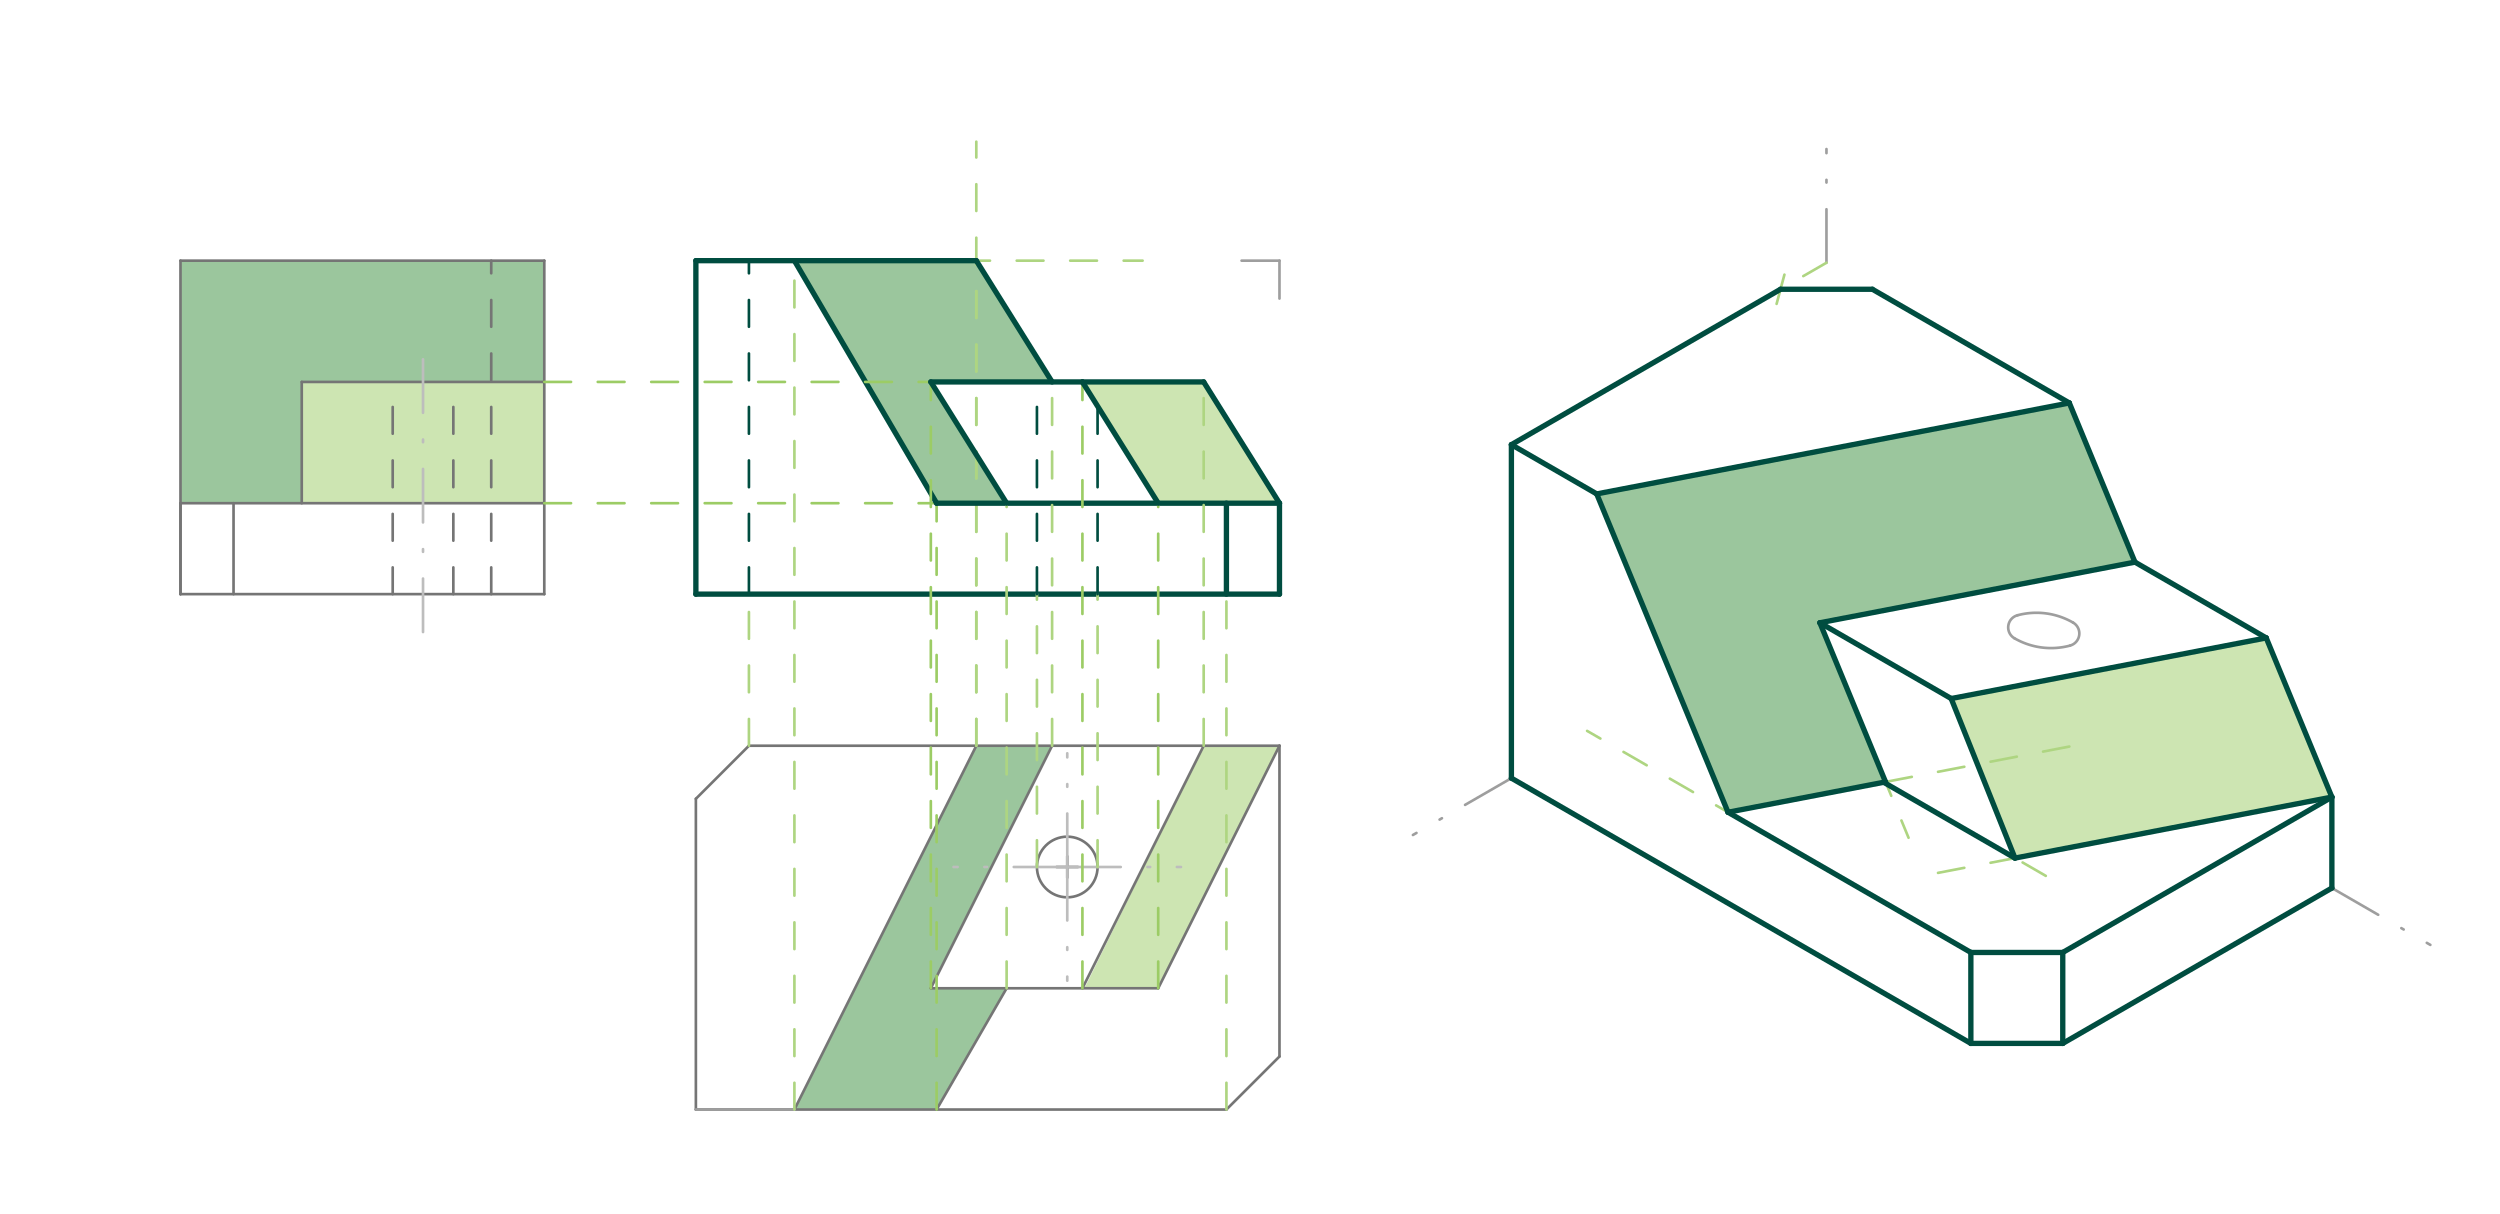 <svg xmlns="http://www.w3.org/2000/svg" class="svg--816" height="100%" preserveAspectRatio="xMidYMid meet" viewBox="0 0 935 454" width="100%"><defs><marker id="marker-arrow" markerHeight="16" markerUnits="userSpaceOnUse" markerWidth="24" orient="auto-start-reverse" refX="24" refY="4" viewBox="0 0 24 8"><path d="M 0 0 L 24 4 L 0 8 z" stroke="inherit"></path></marker></defs><g class="aux-layer--949"></g><g class="main-layer--75a"><g class="element--733"><g fill="#9CCC65" opacity="0.5"><path d="M 753.595 320.918 L 729.738 261.257 L 847.572 238.58 L 872.121 298.108 L 753.595 320.918 Z" stroke="none"></path></g></g><g class="element--733"><g fill="#9CCC65" opacity="0.5"><path d="M 433.169 188.193 L 404.823 142.839 L 450.177 142.839 L 478.524 188.193 L 433.169 188.193 Z" stroke="none"></path></g></g><g class="element--733"><g fill="#9CCC65" opacity="0.5"><path d="M 404.823 369.61 L 433.169 369.61 L 478.524 278.902 L 450.177 278.902 L 406 368.758 Z" stroke="none"></path></g></g><g class="element--733"><g fill="#9CCC65" opacity="0.5"><path d="M 112.854 188.193 L 112.854 142.839 L 203.563 142.839 L 203.563 188.193 L 112.854 188.193 Z" stroke="none"></path></g></g><g class="element--733"><g fill="#388E3C" opacity="0.5"><path d="M 646.272 303.777 L 704.498 292.571 L 680.64 232.911 L 798.474 210.234 L 773.926 150.706 L 597.175 184.722 L 646.272 303.777 Z" stroke="none"></path></g></g><g class="element--733"><g fill="#388E3C" opacity="0.5"><path d="M 350.291 188.193 L 376.476 188.193 L 348.13 142.839 L 393.484 142.839 L 365.138 97.484 L 297.106 97.484 L 350.291 188.193 Z" stroke="none"></path></g></g><g class="element--733"><g fill="#388E3C" opacity="0.5"><path d="M 297.106 414.965 L 350.291 414.965 L 376.476 369.61 L 348.13 369.61 L 393.484 278.902 L 365.138 278.902 L 297.106 414.965 Z" stroke="none"></path></g></g><g class="element--733"><g fill="#388E3C" opacity="0.5"><path d="M 112.854 188.193 L 67.5 188.193 L 67.5 97.484 L 203.563 97.484 L 203.563 142.839 L 112.854 142.839 L 112.854 188.193 Z" stroke="none"></path></g></g><g class="element--733"><line stroke="#757575" stroke-dasharray="none" stroke-linecap="round" stroke-width="1" x1="67.5" x2="203.563" y1="97.484" y2="97.484"></line></g><g class="element--733"><line stroke="#757575" stroke-dasharray="none" stroke-linecap="round" stroke-width="1" x1="67.5" x2="67.5" y1="97.484" y2="222.209"></line></g><g class="element--733"><line stroke="#757575" stroke-dasharray="none" stroke-linecap="round" stroke-width="1" x1="203.563" x2="203.563" y1="97.484" y2="222.209"></line></g><g class="element--733"><line stroke="#757575" stroke-dasharray="none" stroke-linecap="round" stroke-width="1" x1="67.5" x2="203.563" y1="222.209" y2="222.209"></line></g><g class="element--733"><line stroke="#9E9E9E" stroke-dasharray="none" stroke-linecap="round" stroke-width="1" x1="260.256" x2="274.429" y1="97.484" y2="97.484"></line></g><g class="element--733"><line stroke="#9E9E9E" stroke-dasharray="none" stroke-linecap="round" stroke-width="1" x1="260.256" x2="260.256" y1="97.484" y2="111.658"></line></g><g class="element--733"><line stroke="#9E9E9E" stroke-dasharray="none" stroke-linecap="round" stroke-width="1" x1="260.256" x2="260.256" y1="222.209" y2="208.036"></line></g><g class="element--733"><line stroke="#9E9E9E" stroke-dasharray="none" stroke-linecap="round" stroke-width="1" x1="260.256" x2="274.429" y1="222.209" y2="222.209"></line></g><g class="element--733"><line stroke="#9E9E9E" stroke-dasharray="none" stroke-linecap="round" stroke-width="1" x1="478.524" x2="464.35" y1="222.209" y2="222.209"></line></g><g class="element--733"><line stroke="#9E9E9E" stroke-dasharray="none" stroke-linecap="round" stroke-width="1" x1="478.524" x2="478.524" y1="222.209" y2="208.036"></line></g><g class="element--733"><line stroke="#9E9E9E" stroke-dasharray="none" stroke-linecap="round" stroke-width="1" x1="478.524" x2="464.35" y1="97.484" y2="97.484"></line></g><g class="element--733"><line stroke="#9E9E9E" stroke-dasharray="none" stroke-linecap="round" stroke-width="1" x1="478.524" x2="478.524" y1="97.484" y2="111.658"></line></g><g class="element--733"><line stroke="#757575" stroke-dasharray="none" stroke-linecap="round" stroke-width="1" x1="260.256" x2="280.098" y1="298.744" y2="278.902"></line></g><g class="element--733"><line stroke="#757575" stroke-dasharray="none" stroke-linecap="round" stroke-width="1" x1="260.256" x2="260.256" y1="298.744" y2="414.965"></line></g><g class="element--733"><line stroke="#757575" stroke-dasharray="none" stroke-linecap="round" stroke-width="1" x1="280.098" x2="478.524" y1="278.902" y2="278.902"></line></g><g class="element--733"><line stroke="#757575" stroke-dasharray="none" stroke-linecap="round" stroke-width="1" x1="458.681" x2="478.524" y1="414.965" y2="395.122"></line></g><g class="element--733"><line stroke="#757575" stroke-dasharray="none" stroke-linecap="round" stroke-width="1" x1="458.681" x2="260.256" y1="414.965" y2="414.965"></line></g><g class="element--733"><line stroke="#757575" stroke-dasharray="none" stroke-linecap="round" stroke-width="1" x1="478.524" x2="478.524" y1="395.122" y2="278.902"></line></g><g class="element--733"><line stroke="#757575" stroke-dasharray="none" stroke-linecap="round" stroke-width="1" x1="67.5" x2="67.5" y1="222.209" y2="188.193"></line></g><g class="element--733"><line stroke="#757575" stroke-dasharray="none" stroke-linecap="round" stroke-width="1" x1="203.563" x2="67.5" y1="188.193" y2="188.193"></line></g><g class="element--733"><line stroke="#757575" stroke-dasharray="none" stroke-linecap="round" stroke-width="1" x1="87.343" x2="87.343" y1="222.209" y2="188.193"></line></g><g class="element--733"><line stroke="#757575" stroke-dasharray="none" stroke-linecap="round" stroke-width="1" x1="203.563" x2="112.854" y1="142.839" y2="142.839"></line></g><g class="element--733"><line stroke="#757575" stroke-dasharray="none" stroke-linecap="round" stroke-width="1" x1="112.854" x2="112.854" y1="142.839" y2="188.193"></line></g><g class="element--733"><line stroke="#757575" stroke-dasharray="10" stroke-linecap="round" stroke-width="1" x1="183.72" x2="183.72" y1="222.209" y2="97.484"></line></g><g class="element--733"><line stroke="#BDBDBD" stroke-dasharray="20, 10, 1, 10" stroke-linecap="round" stroke-width="1" x1="158.209" x2="158.209" y1="236.382" y2="128.665"></line></g><g class="element--733"><line stroke="#757575" stroke-dasharray="10" stroke-linecap="round" stroke-width="1" x1="146.87" x2="146.87" y1="222.209" y2="142.839"></line></g><g class="element--733"><line stroke="#757575" stroke-dasharray="10" stroke-linecap="round" stroke-width="1" x1="169.547" x2="169.547" y1="222.209" y2="142.839"></line></g><g class="element--733"><line stroke="#757575" stroke-dasharray="none" stroke-linecap="round" stroke-width="1" x1="348.13" x2="433.169" y1="369.61" y2="369.61"></line></g><g class="element--733"><line stroke="#757575" stroke-dasharray="none" stroke-linecap="round" stroke-width="1" x1="433.169" x2="478.524" y1="369.61" y2="278.902"></line></g><g class="element--733"><line stroke="#757575" stroke-dasharray="none" stroke-linecap="round" stroke-width="1" x1="393.484" x2="348.13" y1="278.902" y2="369.61"></line></g><g class="element--733"><line stroke="#757575" stroke-dasharray="none" stroke-linecap="round" stroke-width="1" x1="404.823" x2="450.177" y1="369.61" y2="278.902"></line></g><g class="element--733"><line stroke="#757575" stroke-dasharray="none" stroke-linecap="round" stroke-width="1" x1="365.138" x2="297.106" y1="278.902" y2="414.965"></line></g><g class="element--733"><g class="center--a87"><line x1="395.154" y1="324.256" x2="403.154" y2="324.256" stroke="#757575" stroke-width="1" stroke-linecap="round"></line><line x1="399.154" y1="320.256" x2="399.154" y2="328.256" stroke="#757575" stroke-width="1" stroke-linecap="round"></line><circle class="hit--87b" cx="399.154" cy="324.256" r="4" stroke="none" fill="transparent"></circle></g><circle cx="399.154" cy="324.256" fill="none" r="11.339" stroke="#757575" stroke-dasharray="none" stroke-width="1"></circle></g><g class="element--733"><line stroke="#BDBDBD" stroke-dasharray="20, 10, 1, 10" stroke-linecap="round" stroke-width="1" x1="399.154" x2="399.154" y1="324.256" y2="281.736"></line></g><g class="element--733"><line stroke="#BDBDBD" stroke-dasharray="20, 10, 1, 10" stroke-linecap="round" stroke-width="1" x1="399.154" x2="399.154" y1="324.256" y2="366.776"></line></g><g class="element--733"><line stroke="#BDBDBD" stroke-dasharray="20, 10, 1, 10" stroke-linecap="round" stroke-width="1" x1="399.154" x2="441.673" y1="324.256" y2="324.256"></line></g><g class="element--733"><line stroke="#BDBDBD" stroke-dasharray="20, 10, 1, 10" stroke-linecap="round" stroke-width="1" x1="399.154" x2="356.634" y1="324.256" y2="324.256"></line></g><g class="element--733"><line stroke="#9E9E9E" stroke-dasharray="none" stroke-linecap="round" stroke-width="1" x1="700.279" x2="773.926" y1="108.186" y2="150.706"></line></g><g class="element--733"><line stroke="#9E9E9E" stroke-dasharray="none" stroke-linecap="round" stroke-width="1" x1="565.261" x2="597.175" y1="166.297" y2="184.722"></line></g><g class="element--733"><line stroke="#9E9E9E" stroke-dasharray="none" stroke-linecap="round" stroke-width="1" x1="260.256" x2="297.106" y1="414.965" y2="414.965"></line></g><g class="element--733"><line stroke="#9E9E9E" stroke-dasharray="none" stroke-linecap="round" stroke-width="1" x1="597.175" x2="773.926" y1="184.722" y2="150.706"></line></g><g class="element--733"><line stroke="#9E9E9E" stroke-dasharray="none" stroke-linecap="round" stroke-width="1" x1="737.102" x2="565.261" y1="390.234" y2="291.021"></line></g><g class="element--733"><line stroke="#9E9E9E" stroke-dasharray="none" stroke-linecap="round" stroke-width="1" x1="771.471" x2="872.121" y1="390.234" y2="332.123"></line></g><g class="element--733"><line stroke="#9E9E9E" stroke-dasharray="none" stroke-linecap="round" stroke-width="1" x1="798.474" x2="847.572" y1="210.234" y2="238.58"></line></g><g class="element--733"><line stroke="#9E9E9E" stroke-dasharray="20, 10, 1, 10" stroke-linecap="round" stroke-width="1" x1="565.261" x2="528.438" y1="291.021" y2="312.281"></line></g><g class="element--733"><line stroke="#9E9E9E" stroke-dasharray="20, 10, 1, 10" stroke-linecap="round" stroke-width="1" x1="683.095" x2="683.095" y1="98.265" y2="55.745"></line></g><g class="element--733"><line stroke="#9E9E9E" stroke-dasharray="20, 10, 1, 10" stroke-linecap="round" stroke-width="1" x1="872.121" x2="908.944" y1="332.123" y2="353.383"></line></g><g class="element--733"><path d="M 754.549 230.114 A 27.374 27.374 0 0 1 775.321 232.849" fill="none" stroke="#9E9E9E" stroke-dasharray="none" stroke-linecap="round" stroke-width="1"></path></g><g class="element--733"><path d="M 774.188 241.453 A 27.374 27.374 0 0 1 753.416 238.718" fill="none" stroke="#9E9E9E" stroke-dasharray="none" stroke-linecap="round" stroke-width="1"></path></g><g class="element--733"><path d="M 753.416 238.718 A 4.697 4.697 0 0 1 754.549 230.114" fill="none" stroke="#9E9E9E" stroke-dasharray="none" stroke-linecap="round" stroke-width="1"></path></g><g class="element--733"><path d="M 775.321 232.849 A 4.697 4.697 0 0 1 774.188 241.453" fill="none" stroke="#9E9E9E" stroke-dasharray="none" stroke-linecap="round" stroke-width="1"></path></g><g class="element--733"><line stroke="#757575" stroke-dasharray="none" stroke-linecap="round" stroke-width="1" x1="376.476" x2="350.291" y1="369.61" y2="414.965"></line></g><g class="element--733"><line stroke="#AED581" stroke-dasharray="10" stroke-linecap="round" stroke-width="1" x1="365.138" x2="365.138" y1="278.902" y2="52.99"></line></g><g class="element--733"><line stroke="#AED581" stroke-dasharray="10" stroke-linecap="round" stroke-width="1" x1="260.256" x2="427.333" y1="97.484" y2="97.484"></line></g><g class="element--733"><line stroke="#AED581" stroke-dasharray="10" stroke-linecap="round" stroke-width="1" x1="365.138" x2="365.138" y1="278.902" y2="97.484"></line></g><g class="element--733"><line stroke="#004D40" stroke-dasharray="none" stroke-linecap="round" stroke-width="2" x1="260.256" x2="365.138" y1="97.484" y2="97.484"></line></g><g class="element--733"><line stroke="#004D40" stroke-dasharray="none" stroke-linecap="round" stroke-width="2" x1="260.256" x2="260.256" y1="222.209" y2="97.484"></line></g><g class="element--733"><line stroke="#004D40" stroke-dasharray="none" stroke-linecap="round" stroke-width="2" x1="260.256" x2="478.524" y1="222.209" y2="222.209"></line></g><g class="element--733"><line stroke="#AED581" stroke-dasharray="10" stroke-linecap="round" stroke-width="1" x1="280.098" x2="280.098" y1="278.902" y2="222.209"></line></g><g class="element--733"><line stroke="#004D40" stroke-dasharray="10" stroke-linecap="round" stroke-width="1" x1="280.098" x2="280.098" y1="222.209" y2="97.484"></line></g><g class="element--733"><line stroke="#AED581" stroke-dasharray="10" stroke-linecap="round" stroke-width="1" x1="297.106" x2="297.106" y1="414.965" y2="97.484"></line></g><g class="element--733"><line stroke="#9CCC65" stroke-dasharray="10" stroke-linecap="round" stroke-width="1" x1="478.524" x2="478.524" y1="222.209" y2="188.193"></line></g><g class="element--733"><line stroke="#9CCC65" stroke-dasharray="10" stroke-linecap="round" stroke-width="1" x1="203.563" x2="478.524" y1="188.193" y2="188.193"></line></g><g class="element--733"><line stroke="#004D40" stroke-dasharray="none" stroke-linecap="round" stroke-width="2" x1="478.524" x2="478.524" y1="222.209" y2="188.193"></line></g><g class="element--733"><line stroke="#9CCC65" stroke-dasharray="10" stroke-linecap="round" stroke-width="1" x1="350.291" x2="350.291" y1="414.965" y2="188.193"></line></g><g class="element--733"><line stroke="#004D40" stroke-dasharray="none" stroke-linecap="round" stroke-width="2" x1="478.524" x2="350.291" y1="188.193" y2="188.193"></line></g><g class="element--733"><line stroke="#004D40" stroke-dasharray="none" stroke-linecap="round" stroke-width="2" x1="350.291" x2="297.106" y1="188.193" y2="97.484"></line></g><g class="element--733"><line stroke="#9CCC65" stroke-dasharray="10" stroke-linecap="round" stroke-width="1" x1="404.823" x2="404.823" y1="369.61" y2="142.839"></line></g><g class="element--733"><line stroke="#9CCC65" stroke-dasharray="10" stroke-linecap="round" stroke-width="1" x1="203.563" x2="404.823" y1="142.839" y2="142.839"></line></g><g class="element--733"><line stroke="#9CCC65" stroke-dasharray="10" stroke-linecap="round" stroke-width="1" x1="348.13" x2="348.13" y1="369.61" y2="142.839"></line></g><g class="element--733"><line stroke="#004D40" stroke-dasharray="none" stroke-linecap="round" stroke-width="2" x1="404.823" x2="348.13" y1="142.839" y2="142.839"></line></g><g class="element--733"><line stroke="#9CCC65" stroke-dasharray="10" stroke-linecap="round" stroke-width="1" x1="433.169" x2="433.169" y1="369.61" y2="188.193"></line></g><g class="element--733"><line stroke="#004D40" stroke-dasharray="none" stroke-linecap="round" stroke-width="2" x1="404.823" x2="433.169" y1="142.839" y2="188.193"></line></g><g class="element--733"><line stroke="#AED581" stroke-dasharray="10" stroke-linecap="round" stroke-width="1" x1="450.177" x2="450.177" y1="278.902" y2="142.839"></line></g><g class="element--733"><line stroke="#AED581" stroke-dasharray="10" stroke-linecap="round" stroke-width="1" x1="404.823" x2="450.177" y1="142.839" y2="142.839"></line></g><g class="element--733"><line stroke="#004D40" stroke-dasharray="none" stroke-linecap="round" stroke-width="2" x1="404.823" x2="450.177" y1="142.839" y2="142.839"></line></g><g class="element--733"><line stroke="#004D40" stroke-dasharray="none" stroke-linecap="round" stroke-width="2" x1="450.177" x2="478.524" y1="142.839" y2="188.193"></line></g><g class="element--733"><line stroke="#AED581" stroke-dasharray="10" stroke-linecap="round" stroke-width="1" x1="393.484" x2="393.484" y1="278.902" y2="142.839"></line></g><g class="element--733"><line stroke="#004D40" stroke-dasharray="none" stroke-linecap="round" stroke-width="2" x1="393.484" x2="365.138" y1="142.839" y2="97.484"></line></g><g class="element--733"><line stroke="#AED581" stroke-dasharray="10" stroke-linecap="round" stroke-width="1" x1="376.476" x2="376.476" y1="369.61" y2="188.193"></line></g><g class="element--733"><line stroke="#004D40" stroke-dasharray="none" stroke-linecap="round" stroke-width="2" x1="376.476" x2="348.13" y1="188.193" y2="142.839"></line></g><g class="element--733"><line stroke="#AED581" stroke-dasharray="10" stroke-linecap="round" stroke-width="1" x1="458.681" x2="458.681" y1="414.965" y2="222.209"></line></g><g class="element--733"><line stroke="#004D40" stroke-dasharray="none" stroke-linecap="round" stroke-width="2" x1="458.681" x2="458.681" y1="222.209" y2="188.193"></line></g><g class="element--733"><line stroke="#AED581" stroke-dasharray="10" stroke-linecap="round" stroke-width="1" x1="387.815" x2="387.815" y1="324.256" y2="222.209"></line></g><g class="element--733"><line stroke="#AED581" stroke-dasharray="10" stroke-linecap="round" stroke-width="1" x1="410.492" x2="410.492" y1="324.256" y2="222.209"></line></g><g class="element--733"><line stroke="#004D40" stroke-dasharray="10" stroke-linecap="round" stroke-width="1" x1="387.815" x2="387.815" y1="222.209" y2="142.839"></line></g><g class="element--733"><line stroke="#004D40" stroke-dasharray="10" stroke-linecap="round" stroke-width="1" x1="410.492" x2="410.492" y1="222.209" y2="142.839"></line></g><g class="element--733"><line stroke="#AED581" stroke-dasharray="10" stroke-linecap="round" stroke-width="1" x1="683.095" x2="665.911" y1="98.265" y2="108.186"></line><path d="M669.911,104.186 l-8,8" stroke="#AED581" stroke-linecap="round" stroke-width="1" transform="rotate(330, 665.911, 108.186)"></path></g><g class="element--733"><line stroke="#004D40" stroke-dasharray="none" stroke-linecap="round" stroke-width="2" x1="665.911" x2="700.279" y1="108.186" y2="108.186"></line></g><g class="element--733"><line stroke="#004D40" stroke-dasharray="none" stroke-linecap="round" stroke-width="2" x1="700.279" x2="773.926" y1="108.186" y2="150.706"></line></g><g class="element--733"><line stroke="#004D40" stroke-dasharray="none" stroke-linecap="round" stroke-width="2" x1="773.926" x2="597.175" y1="150.706" y2="184.722"></line></g><g class="element--733"><line stroke="#004D40" stroke-dasharray="none" stroke-linecap="round" stroke-width="2" x1="597.175" x2="565.261" y1="184.722" y2="166.297"></line></g><g class="element--733"><line stroke="#004D40" stroke-dasharray="none" stroke-linecap="round" stroke-width="2" x1="565.261" x2="665.911" y1="166.297" y2="108.186"></line></g><g class="element--733"><line stroke="#004D40" stroke-dasharray="none" stroke-linecap="round" stroke-width="2" x1="565.261" x2="565.261" y1="166.297" y2="291.021"></line></g><g class="element--733"><line stroke="#004D40" stroke-dasharray="none" stroke-linecap="round" stroke-width="2" x1="565.261" x2="737.102" y1="291.021" y2="390.234"></line></g><g class="element--733"><line stroke="#004D40" stroke-dasharray="none" stroke-linecap="round" stroke-width="2" x1="737.102" x2="771.471" y1="390.234" y2="390.234"></line></g><g class="element--733"><line stroke="#004D40" stroke-dasharray="none" stroke-linecap="round" stroke-width="2" x1="771.471" x2="872.121" y1="390.234" y2="332.123"></line></g><g class="element--733"><line stroke="#004D40" stroke-dasharray="none" stroke-linecap="round" stroke-width="2" x1="773.926" x2="798.474" y1="150.706" y2="210.234"></line></g><g class="element--733"><line stroke="#004D40" stroke-dasharray="none" stroke-linecap="round" stroke-width="2" x1="798.474" x2="847.572" y1="210.234" y2="238.58"></line></g><g class="element--733"><line stroke="#004D40" stroke-dasharray="none" stroke-linecap="round" stroke-width="2" x1="872.121" x2="872.121" y1="332.123" y2="298.108"></line></g><g class="element--733"><line stroke="#004D40" stroke-dasharray="none" stroke-linecap="round" stroke-width="2" x1="872.121" x2="847.572" y1="298.108" y2="238.58"></line></g><g class="element--733"><line stroke="#004D40" stroke-dasharray="none" stroke-linecap="round" stroke-width="2" x1="771.471" x2="771.471" y1="390.234" y2="356.218"></line></g><g class="element--733"><line stroke="#004D40" stroke-dasharray="none" stroke-linecap="round" stroke-width="2" x1="737.102" x2="737.102" y1="390.234" y2="356.218"></line></g><g class="element--733"><line stroke="#004D40" stroke-dasharray="none" stroke-linecap="round" stroke-width="2" x1="737.102" x2="771.471" y1="356.218" y2="356.218"></line></g><g class="element--733"><line stroke="#004D40" stroke-dasharray="none" stroke-linecap="round" stroke-width="2" x1="771.471" x2="872.121" y1="356.218" y2="298.108"></line></g><g class="element--733"><line stroke="#AED581" stroke-dasharray="10" stroke-linecap="round" stroke-width="1" x1="737.102" x2="593.582" y1="356.218" y2="273.356"></line></g><g class="element--733"><line stroke="#004D40" stroke-dasharray="none" stroke-linecap="round" stroke-width="2" x1="597.175" x2="646.272" y1="184.722" y2="303.777"></line></g><g class="element--733"><line stroke="#004D40" stroke-dasharray="none" stroke-linecap="round" stroke-width="2" x1="646.272" x2="737.102" y1="303.777" y2="356.218"></line></g><g class="element--733"><line stroke="#004D40" stroke-dasharray="none" stroke-linecap="round" stroke-width="2" x1="847.572" x2="729.738" y1="238.58" y2="261.257"></line></g><g class="element--733"><line stroke="#004D40" stroke-dasharray="none" stroke-linecap="round" stroke-width="2" x1="798.474" x2="680.64" y1="210.234" y2="232.911"></line></g><g class="element--733"><line stroke="#004D40" stroke-dasharray="none" stroke-linecap="round" stroke-width="2" x1="680.64" x2="729.738" y1="232.911" y2="261.257"></line></g><g class="element--733"><line stroke="#AED581" stroke-dasharray="10" stroke-linecap="round" stroke-width="1" x1="646.272" x2="780.047" y1="303.777" y2="278.032"></line></g><g class="element--733"><line stroke="#AED581" stroke-dasharray="10" stroke-linecap="round" stroke-width="1" x1="680.64" x2="713.795" y1="232.911" y2="313.308"></line></g><g class="element--733"><line stroke="#004D40" stroke-dasharray="none" stroke-linecap="round" stroke-width="2" x1="680.64" x2="705.189" y1="232.911" y2="292.438"></line></g><g class="element--733"><line stroke="#004D40" stroke-dasharray="none" stroke-linecap="round" stroke-width="2" x1="705.189" x2="646.272" y1="292.438" y2="303.777"></line></g><g class="element--733"><line stroke="#AED581" stroke-dasharray="10" stroke-linecap="round" stroke-width="1" x1="872.121" x2="722.644" y1="298.108" y2="326.874"></line></g><g class="element--733"><line stroke="#AED581" stroke-dasharray="10" stroke-linecap="round" stroke-width="1" x1="704.498" x2="773.281" y1="292.571" y2="332.283"></line></g><g class="element--733"><line stroke="#004D40" stroke-dasharray="none" stroke-linecap="round" stroke-width="2" x1="753.595" x2="704.498" y1="320.918" y2="292.571"></line></g><g class="element--733"><line stroke="#004D40" stroke-dasharray="none" stroke-linecap="round" stroke-width="2" x1="753.595" x2="729.738" y1="320.918" y2="261.257"></line></g><g class="element--733"><line stroke="#004D40" stroke-dasharray="none" stroke-linecap="round" stroke-width="2" x1="753.595" x2="872.121" y1="320.918" y2="298.108"></line></g></g><g class="snaps-layer--ac6"></g><g class="temp-layer--52d"></g></svg>